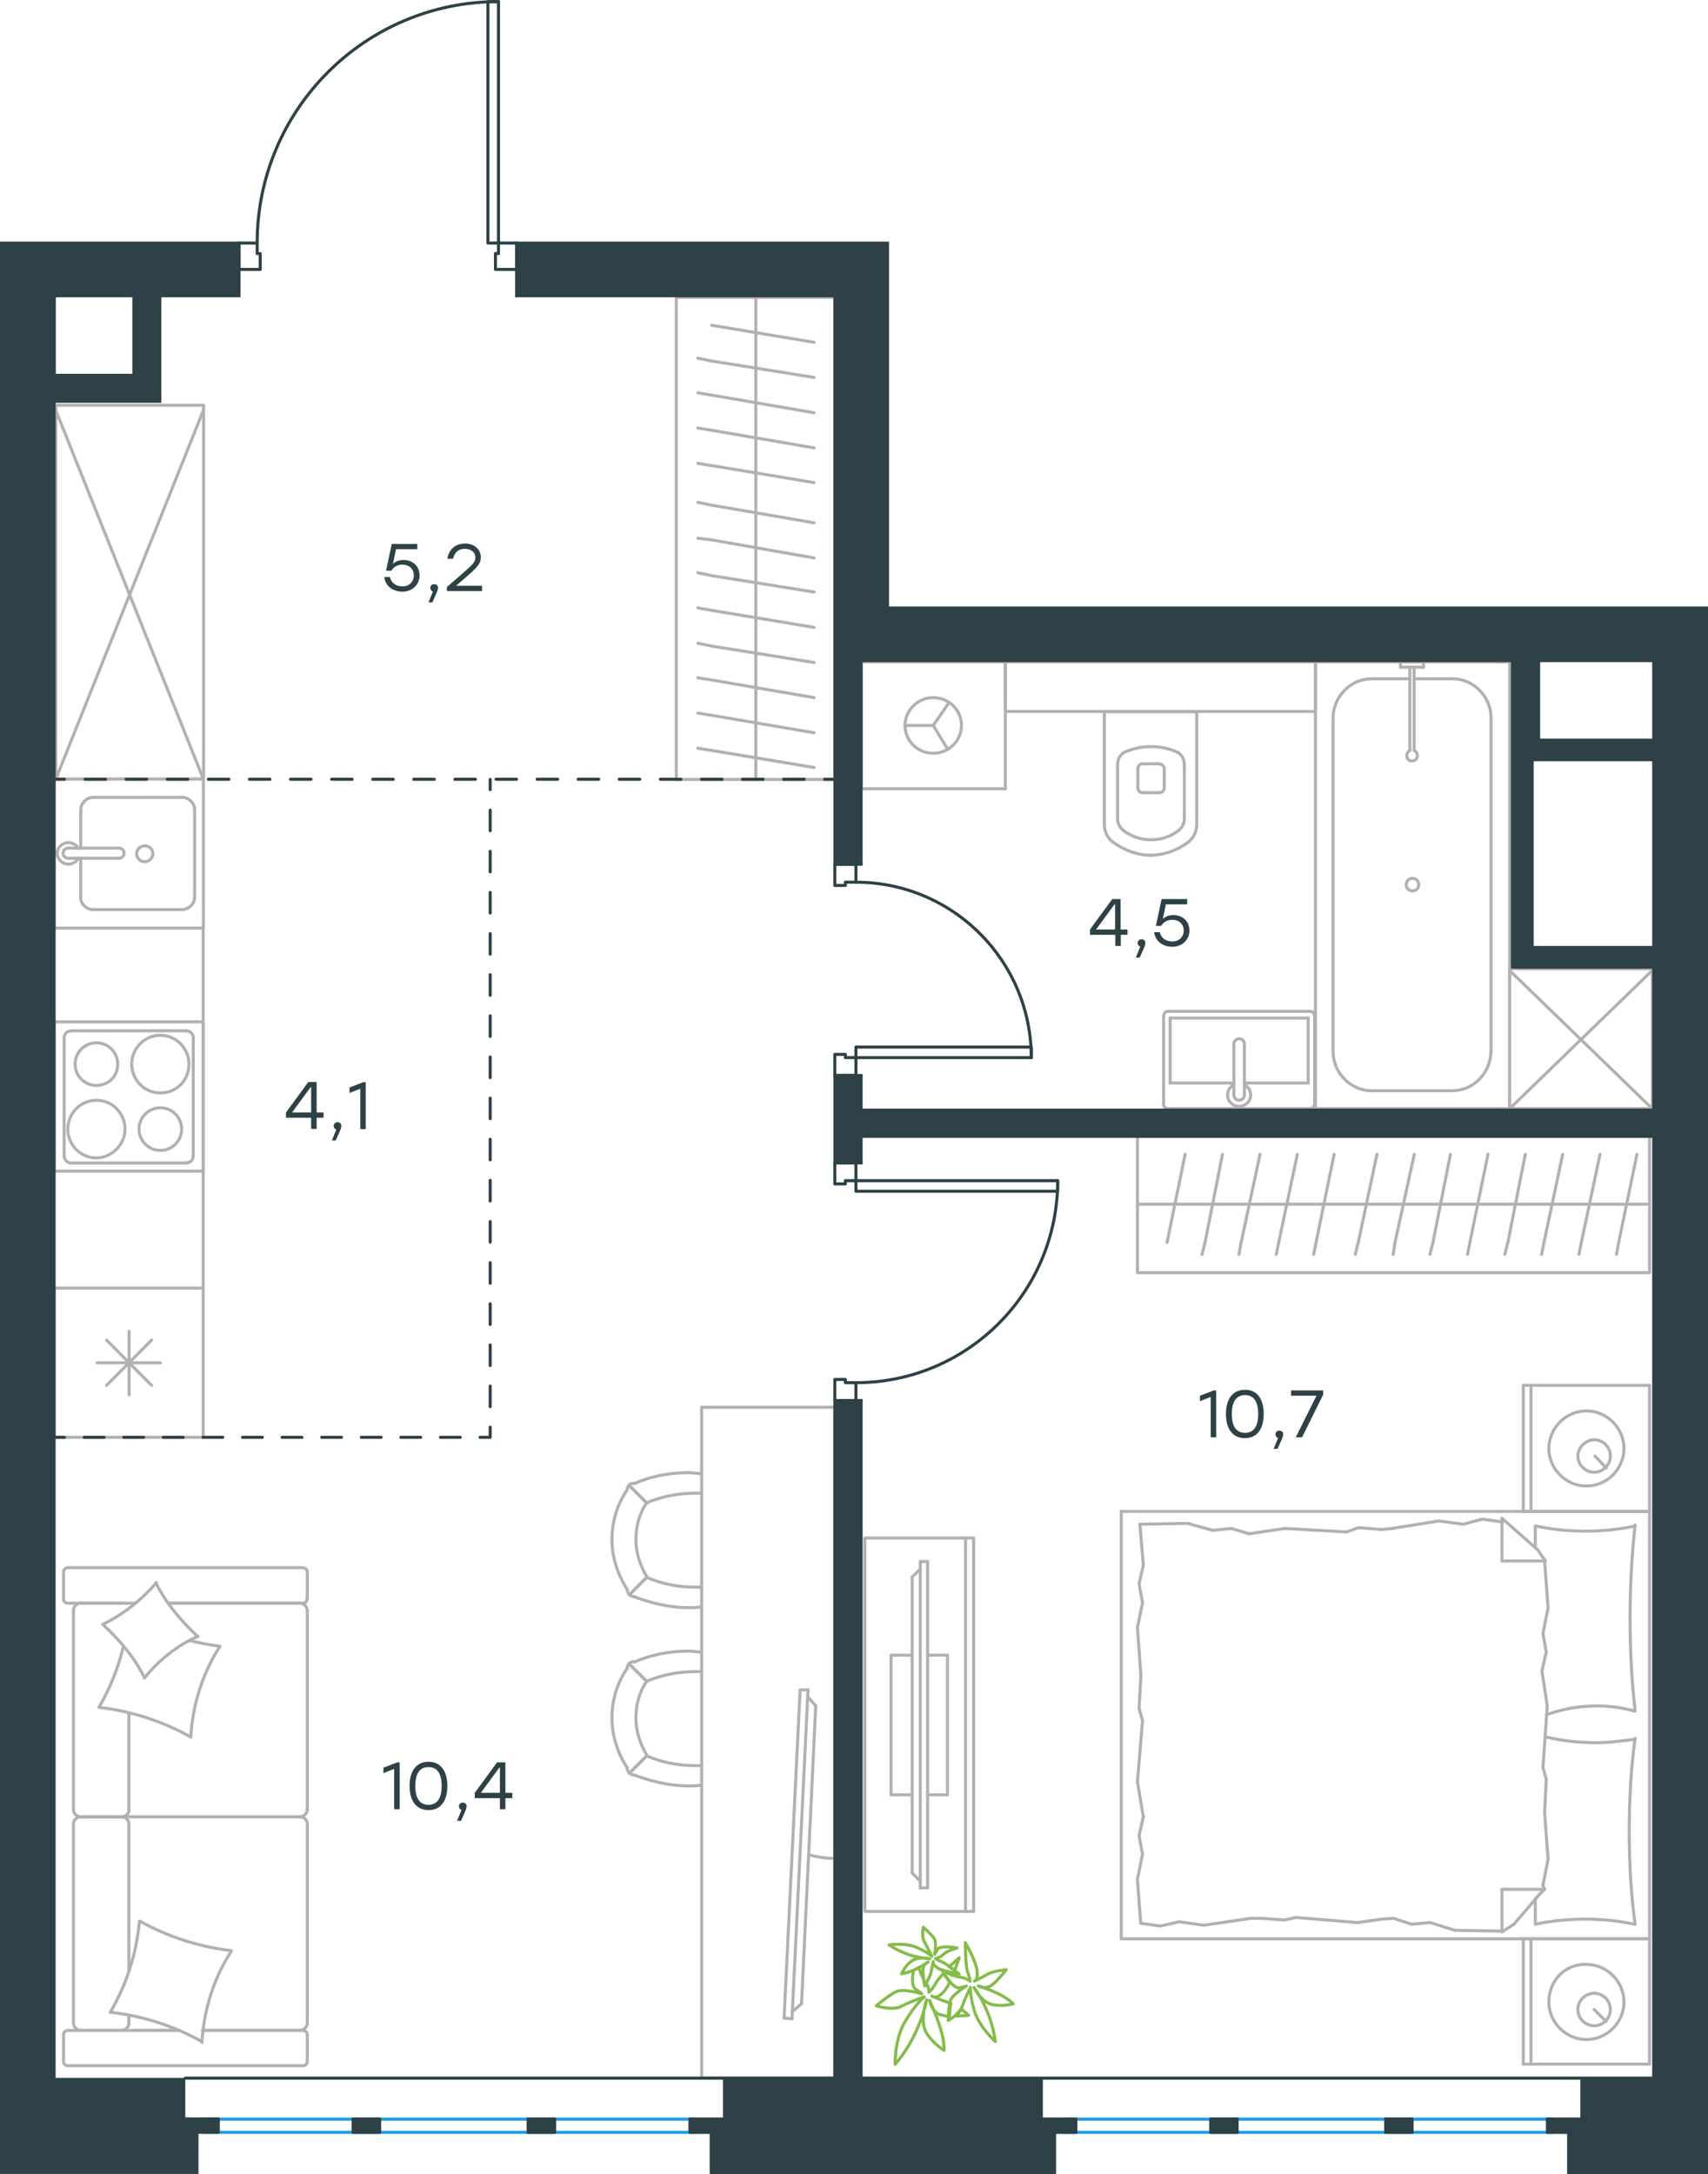 <?xml version="1.0" encoding="utf-8"?>
<!-- Generator: Adobe Illustrator 26.5.0, SVG Export Plug-In . SVG Version: 6.00 Build 0)  -->
<svg version="1.1" id="Слой_1" xmlns="http://www.w3.org/2000/svg" xmlns:xlink="http://www.w3.org/1999/xlink" x="0px" y="0px"
	 viewBox="0 0 841.5 1070.8" style="enable-background:new 0 0 841.5 1070.8;" xml:space="preserve">
<style type="text/css">
	.st0{fill:none;stroke:#B2B1B0;stroke-width:1.5;stroke-linecap:round;stroke-linejoin:round;stroke-miterlimit:22.926;}
	.st1{fill:none;stroke:#1D9CEB;stroke-width:1.5;stroke-linecap:round;stroke-linejoin:round;stroke-miterlimit:22.926;}
	.st2{fill:none;stroke:#2D4146;stroke-width:1.5;stroke-linecap:round;stroke-linejoin:round;stroke-miterlimit:22.926;}
	.st3{fill:none;stroke:#2D4146;stroke-width:1.5;stroke-linecap:round;stroke-linejoin:round;}
	.st4{fill:none;stroke:#2D4146;stroke-width:1.5;stroke-linecap:round;stroke-linejoin:round;stroke-dasharray:10.123,10.123;}
	.st5{fill:none;stroke:#2D4146;stroke-width:1.5;stroke-linecap:round;stroke-linejoin:round;stroke-dasharray:9.75,9.75;}
	.st6{fill:none;stroke:#2D4146;stroke-width:1.5;stroke-linecap:round;stroke-linejoin:round;stroke-dasharray:10.13,10.13;}
	.st7{fill:#2D4146;}
	.st8{fill:none;stroke:#84BC4A;stroke-width:1.5;stroke-linecap:round;stroke-linejoin:round;stroke-miterlimit:22.926;}
</style>
<g>
	<line class="st0" x1="812.7" y1="954.9" x2="812.7" y2="1016.6"/>
	<line class="st0" x1="750.5" y1="1016.6" x2="750.5" y2="954.9"/>
	<line class="st0" x1="750.5" y1="954.9" x2="812.7" y2="954.9"/>
	<line class="st0" x1="812.7" y1="1016.6" x2="750.5" y2="1016.6"/>
	<line class="st0" x1="785.4" y1="989.7" x2="791.3" y2="995.6"/>
	<line class="st0" x1="754.3" y1="1016.6" x2="754.3" y2="954.9"/>
	<path class="st0" d="M763.1,986c0,10.1,8.4,18.5,18.5,18.5c10.1,0,18.5-8.4,18.5-18.5c0-10.1-8.4-18.5-18.5-18.5
		C771.1,967.1,763.1,975.5,763.1,986z"/>
	<path class="st0" d="M777.4,989.7c0,4.6,3.8,8,8,8c4.6,0,8-3.8,8-8c0-4.6-3.8-8-8-8C781.2,981.8,777.4,985.1,777.4,989.7z"/>
	<line class="st0" x1="812.7" y1="744.4" x2="812.7" y2="954.9"/>
	<line class="st0" x1="756.4" y1="762.2" x2="756.4" y2="751.6"/>
	<line class="st0" x1="761" y1="930.5" x2="740" y2="930.5"/>
	<line class="st0" x1="756.4" y1="935.1" x2="761" y2="930.5"/>
	<line class="st0" x1="552.4" y1="744.4" x2="812.7" y2="744.4"/>
	<line class="st0" x1="740" y1="951.5" x2="740" y2="930.5"/>
	<line class="st0" x1="812.7" y1="954.9" x2="552.4" y2="954.9"/>
	<line class="st0" x1="740" y1="747.8" x2="757.6" y2="763.3"/>
	<line class="st0" x1="757.6" y1="763.3" x2="761.4" y2="768.8"/>
	<line class="st0" x1="756.4" y1="947.7" x2="756.4" y2="935.5"/>
	<line class="st0" x1="761" y1="768.8" x2="740" y2="768.8"/>
	<line class="st0" x1="761" y1="930.1" x2="745.9" y2="947.7"/>
	<line class="st0" x1="745.9" y1="947.7" x2="740" y2="951.5"/>
	<line class="st0" x1="740" y1="747.8" x2="740" y2="768.8"/>
	<line class="st0" x1="561.2" y1="841.5" x2="562.1" y2="825.1"/>
	<line class="st0" x1="563.3" y1="894.8" x2="560.4" y2="877.6"/>
	<line class="st0" x1="562.9" y1="913.3" x2="561.2" y2="904.1"/>
	<line class="st0" x1="561.2" y1="904.1" x2="563.3" y2="894.8"/>
	<line class="st0" x1="562.9" y1="847.4" x2="561.2" y2="841.5"/>
	<line class="st0" x1="560.4" y1="877.6" x2="562.9" y2="847.4"/>
	<line class="st0" x1="562" y1="947.3" x2="560.4" y2="925.5"/>
	<line class="st0" x1="560.4" y1="925.5" x2="562.9" y2="913.3"/>
	<line class="st0" x1="563.3" y1="770.9" x2="561.6" y2="750.7"/>
	<line class="st0" x1="562.9" y1="789.4" x2="561.2" y2="780.1"/>
	<line class="st0" x1="561.2" y1="780.1" x2="563.3" y2="770.9"/>
	<line class="st0" x1="562.1" y1="825.1" x2="560.4" y2="801.6"/>
	<line class="st0" x1="560.4" y1="801.6" x2="562.9" y2="789.4"/>
	<line class="st0" x1="552.4" y1="744.4" x2="552.4" y2="954.9"/>
	<path class="st0" d="M805.6,842.7c-1.7-15.1-2.5-30.2-2.5-45.8c0-15.1,0.8-30.7,2.5-45.8"/>
	<path class="st0" d="M762,844.5c8.4-2.9,15.9-4.3,24.7-4.3c6.3,0,12.6,0.8,18.5,2.5"/>
	<path class="st0" d="M805.6,751.6c-8,1.7-16.4,2.5-24.4,2.5c-8.4,0-16.4-0.8-24.4-2.5"/>
	<path class="st0" d="M805.6,856.6c-6.3,0.8-12.6,1.7-18.5,1.7c-8.8,0-17.2-0.8-25.7-2.9"/>
	<line class="st0" x1="686.6" y1="944.8" x2="680.7" y2="945.2"/>
	<line class="st0" x1="704.6" y1="946.9" x2="695.4" y2="947.7"/>
	<line class="st0" x1="695.4" y1="947.7" x2="686.6" y2="944.8"/>
	<line class="st0" x1="740" y1="951.1" x2="716.8" y2="950.7"/>
	<line class="st0" x1="716.8" y1="950.7" x2="704.6" y2="946.9"/>
	<line class="st0" x1="632.7" y1="945.6" x2="621.4" y2="944.8"/>
	<line class="st0" x1="680.7" y1="945.2" x2="668.9" y2="946.9"/>
	<line class="st0" x1="638.6" y1="944.4" x2="632.7" y2="945.6"/>
	<line class="st0" x1="668.9" y1="946.9" x2="638.6" y2="944.4"/>
	<line class="st0" x1="621.4" y1="944.8" x2="616.3" y2="944.8"/>
	<line class="st0" x1="581" y1="946.5" x2="571.7" y2="948.6"/>
	<line class="st0" x1="571.7" y1="948.6" x2="562.5" y2="947.3"/>
	<line class="st0" x1="616.3" y1="944.8" x2="593.2" y2="948.2"/>
	<line class="st0" x1="593.2" y1="948.2" x2="581" y2="946.5"/>
	<line class="st0" x1="615.5" y1="755.4" x2="621.4" y2="754.5"/>
	<line class="st0" x1="597.4" y1="753.7" x2="606.6" y2="752.8"/>
	<line class="st0" x1="606.6" y1="752.8" x2="615.5" y2="755.4"/>
	<line class="st0" x1="561.6" y1="750.7" x2="585.2" y2="750.3"/>
	<line class="st0" x1="585.2" y1="750.3" x2="597.4" y2="753.7"/>
	<line class="st0" x1="669.3" y1="752.4" x2="680.7" y2="753.3"/>
	<line class="st0" x1="621.4" y1="754.5" x2="633.1" y2="752.8"/>
	<line class="st0" x1="663.4" y1="754.5" x2="669.3" y2="752.4"/>
	<line class="st0" x1="633.1" y1="752.8" x2="663.4" y2="754.5"/>
	<line class="st0" x1="680.7" y1="753.3" x2="685.7" y2="752.8"/>
	<line class="st0" x1="739.5" y1="749.5" x2="740.4" y2="749.5"/>
	<line class="st0" x1="721" y1="750.7" x2="730.3" y2="748.2"/>
	<line class="st0" x1="730.3" y1="748.2" x2="739.5" y2="749.5"/>
	<line class="st0" x1="685.7" y1="752.8" x2="708.8" y2="749.1"/>
	<line class="st0" x1="708.8" y1="749.1" x2="721" y2="750.7"/>
	<path class="st0" d="M805.6,947.7c-2.1-15.1-2.9-30.2-2.9-45.8c0-15.1,0.8-30.7,2.9-45.8"/>
	<path class="st0" d="M756.4,947.7c8-1.7,16.4-2.5,24.4-2.5c8.4,0,16.4,0.8,24.4,2.5"/>
	<line class="st0" x1="761.8" y1="876.3" x2="761" y2="892.7"/>
	<line class="st0" x1="759.7" y1="823" x2="762.3" y2="840.2"/>
	<line class="st0" x1="760.2" y1="804.5" x2="761.8" y2="813.7"/>
	<line class="st0" x1="761.8" y1="813.7" x2="759.7" y2="823"/>
	<line class="st0" x1="760.2" y1="870.5" x2="761.8" y2="876.3"/>
	<line class="st0" x1="762.3" y1="840.2" x2="760.2" y2="870.5"/>
	<line class="st0" x1="761" y1="768.8" x2="762.7" y2="791.9"/>
	<line class="st0" x1="762.7" y1="791.9" x2="760.2" y2="804.5"/>
	<line class="st0" x1="760.2" y1="928.4" x2="760.6" y2="930.5"/>
	<line class="st0" x1="761" y1="892.7" x2="762.7" y2="915.8"/>
	<line class="st0" x1="762.7" y1="915.8" x2="760.2" y2="928.4"/>
	<line class="st0" x1="812.7" y1="682.3" x2="812.7" y2="744.4"/>
	<line class="st0" x1="750.5" y1="744.4" x2="750.5" y2="682.3"/>
	<line class="st0" x1="750.9" y1="682.3" x2="812.7" y2="682.3"/>
	<line class="st0" x1="812.7" y1="744.4" x2="750.9" y2="744.4"/>
	<line class="st0" x1="785.8" y1="717.1" x2="791.3" y2="723"/>
	<line class="st0" x1="754.3" y1="744.4" x2="754.3" y2="682.3"/>
	<path class="st0" d="M763.1,713.4c0,10.1,8.4,18.5,18.5,18.5c10.1,0,18.5-8.4,18.5-18.5c0-10.1-8.4-18.5-18.5-18.5
		C771.5,694.9,763.1,703.3,763.1,713.4z"/>
	<path class="st0" d="M777.4,717.1c0,4.6,3.8,8,8,8c4.6,0,8-3.8,8-8c0-4.6-3.8-8-8-8C781.2,709.2,777.4,712.9,777.4,717.1z"/>
</g>
<g>
	<g>
		<line class="st0" x1="475.7" y1="941.4" x2="475.7" y2="757.5"/>
		<polyline class="st0" points="479.7,757.5 426.1,757.5 426.1,941.4 479.7,941.4 		"/>
		<line class="st0" x1="479.7" y1="941.4" x2="479.7" y2="757.5"/>
	</g>
	<g>
		<polyline class="st0" points="449.4,815.2 439,815.2 439,884 449.4,884 		"/>
		<line class="st0" x1="457" y1="884" x2="466.8" y2="884"/>
		<line class="st0" x1="466.8" y1="884" x2="466.8" y2="815.2"/>
		<line class="st0" x1="466.8" y1="815.2" x2="457" y2="815.2"/>
		<line class="st0" x1="457" y1="929.8" x2="453.4" y2="929.8"/>
		<line class="st0" x1="449.4" y1="776.7" x2="453.4" y2="772.8"/>
		<line class="st0" x1="453.4" y1="926.4" x2="449.4" y2="922.5"/>
		<line class="st0" x1="453.4" y1="769.1" x2="453.4" y2="929.8"/>
		<line class="st0" x1="457" y1="929.8" x2="457" y2="769.1"/>
		<line class="st0" x1="457" y1="769.1" x2="453.4" y2="769.1"/>
		<line class="st0" x1="449.4" y1="922.5" x2="449.4" y2="776.7"/>
	</g>
</g>
<g>
	<line class="st0" x1="560.4" y1="593.1" x2="663.5" y2="593.1"/>
	<line class="st0" x1="647.2" y1="617.8" x2="648.4" y2="611.9"/>
	<line class="st0" x1="648.4" y1="611.9" x2="657.3" y2="568.5"/>
	<line class="st0" x1="628.8" y1="617.8" x2="630" y2="611.9"/>
	<line class="st0" x1="630" y1="611.9" x2="639.2" y2="568.5"/>
	<line class="st0" x1="610.4" y1="617.8" x2="611.5" y2="611.9"/>
	<line class="st0" x1="611.5" y1="611.9" x2="620.8" y2="568.5"/>
	<line class="st0" x1="592.2" y1="617.8" x2="593.7" y2="611.9"/>
	<line class="st0" x1="593.7" y1="611.9" x2="602.3" y2="568.5"/>
	<line class="st0" x1="575" y1="611.9" x2="583.9" y2="568.5"/>
	<rect x="560.4" y="559.7" class="st0" width="252.3" height="67.1"/>
	<line class="st0" x1="663.5" y1="593.1" x2="812.7" y2="593.1"/>
	<line class="st0" x1="796.4" y1="617.8" x2="797.5" y2="611.9"/>
	<line class="st0" x1="797.5" y1="611.9" x2="806.5" y2="568.5"/>
	<line class="st0" x1="777.9" y1="617.8" x2="779.1" y2="611.9"/>
	<line class="st0" x1="779.1" y1="611.9" x2="788.3" y2="568.5"/>
	<line class="st0" x1="759.5" y1="617.8" x2="760.7" y2="611.9"/>
	<line class="st0" x1="760.7" y1="611.9" x2="769.9" y2="568.5"/>
	<line class="st0" x1="741.4" y1="617.8" x2="742.9" y2="611.9"/>
	<line class="st0" x1="742.9" y1="611.9" x2="751.5" y2="568.5"/>
	<line class="st0" x1="723" y1="617.8" x2="724.2" y2="611.9"/>
	<line class="st0" x1="724.2" y1="611.9" x2="733.1" y2="568.5"/>
	<line class="st0" x1="704.5" y1="617.8" x2="706" y2="611.9"/>
	<line class="st0" x1="706" y1="611.9" x2="714.6" y2="568.5"/>
	<line class="st0" x1="686.4" y1="617.8" x2="687.3" y2="611.9"/>
	<line class="st0" x1="687.3" y1="611.9" x2="696.8" y2="568.5"/>
	<line class="st0" x1="669.2" y1="611.9" x2="678.4" y2="568.5"/>
	<line class="st0" x1="667.7" y1="617.8" x2="669.2" y2="611.9"/>
</g>
<g>
	<rect x="345.7" y="693.1" class="st0" width="65.5" height="330.4"/>
	<path class="st0" d="M318.6,828.1c-3.7,5.3-5.3,11.7-5.3,18.1c0,6.4,2.1,12.8,5.3,18.1"/>
	<path class="st0" d="M345.7,813.7c-2.1,0-4.3-0.5-6.4-0.5c-9.1,0-18.1,1.6-26.6,5.3"/>
	<path class="st0" d="M312.7,874.3c8.5,3.2,17.6,5.3,26.6,5.3c2.1,0,4.3,0,6.4-0.5"/>
	<path class="st0" d="M345.7,823.3c-1.1,0-2.1,0-3.2,0c-8,0-16.5,1.6-24,4.8"/>
	<path class="st0" d="M318.6,864.8c7.5,3.2,15.4,4.8,24,4.8c1.1,0,2.1,0,3.2,0"/>
	<path class="st0" d="M309,821.7c-4.8,6.9-7.5,15.4-7.5,24.5c0,8.5,2.7,17,7.5,24.5"/>
	<line class="st0" x1="318.6" y1="828.1" x2="310.1" y2="819.6"/>
	<line class="st0" x1="318.6" y1="864.8" x2="310.1" y2="873.3"/>
	<line class="st0" x1="318.6" y1="828.1" x2="310.1" y2="819.6"/>
	<line class="st0" x1="318.6" y1="864.8" x2="310.1" y2="873.3"/>
	<path class="st0" d="M309,870.6c0,2.1,1.6,3.7,3.7,3.7"/>
	<path class="st0" d="M312.7,818.5c-2.1-0.4-3.7,1.1-3.7,3.2"/>
	<path class="st0" d="M318.6,740.2c-3.7,5.3-5.3,11.7-5.3,18.1c0,6.4,2.1,12.8,5.3,18.1"/>
	<path class="st0" d="M345.7,725.8c-2.1,0-4.3-0.5-6.4-0.5c-9.1,0-18.1,1.6-26.6,5.3"/>
	<path class="st0" d="M312.7,786.5c8.5,3.2,17.6,5.3,26.6,5.3c2.1,0,4.3,0,6.4-0.5"/>
	<path class="st0" d="M345.7,735.4c-1.1,0-2.1,0-3.2,0c-8,0-16.5,1.6-24,4.8"/>
	<path class="st0" d="M318.6,776.9c7.5,3.2,15.4,4.8,24,4.8c1.1,0,2.1,0,3.2,0"/>
	<path class="st0" d="M309,733.8c-4.8,6.9-7.5,15.4-7.5,24.5c0,8.5,2.7,17,7.5,24.5"/>
	<line class="st0" x1="318.6" y1="740.2" x2="310.1" y2="731.7"/>
	<line class="st0" x1="318.6" y1="776.9" x2="310.1" y2="785.4"/>
	<line class="st0" x1="318.6" y1="740.2" x2="310.1" y2="731.7"/>
	<line class="st0" x1="318.6" y1="776.9" x2="310.1" y2="785.4"/>
	<path class="st0" d="M309,782.7c0,2.1,1.6,3.7,3.7,3.7"/>
	<path class="st0" d="M312.7,730.6c-2.1-0.4-3.7,1.1-3.7,3.2"/>
</g>
<g>
	<line class="st0" x1="63.5" y1="970.4" x2="63.5" y2="898.2"/>
	<line class="st0" x1="151.4" y1="774.3" x2="151.4" y2="787.5"/>
	<line class="st0" x1="151.4" y1="793.3" x2="151.4" y2="891.4"/>
	<line class="st0" x1="87.8" y1="1000" x2="67.2" y2="1000"/>
	<line class="st0" x1="147.7" y1="1000" x2="99.8" y2="1000"/>
	<line class="st0" x1="147.7" y1="789.6" x2="82.9" y2="789.6"/>
	<line class="st0" x1="60.2" y1="894.8" x2="39.6" y2="894.8"/>
	<line class="st0" x1="63.5" y1="891.4" x2="63.5" y2="843.7"/>
	<line class="st0" x1="31.3" y1="1015.3" x2="31.3" y2="1002.2"/>
	<line class="st0" x1="39.6" y1="894.8" x2="60.2" y2="894.8"/>
	<line class="st0" x1="36.2" y1="793.3" x2="36.2" y2="891.4"/>
	<line class="st0" x1="82.9" y1="789.6" x2="149.2" y2="789.6"/>
	<line class="st0" x1="151.4" y1="898.2" x2="151.4" y2="996.3"/>
	<line class="st0" x1="151.4" y1="1002.2" x2="151.4" y2="1015.3"/>
	<line class="st0" x1="63.5" y1="996.3" x2="63.5" y2="992.6"/>
	<line class="st0" x1="33.8" y1="1000" x2="87.8" y2="1000"/>
	<line class="st0" x1="63.5" y1="996.3" x2="63.5" y2="992.6"/>
	<line class="st0" x1="39.6" y1="1000" x2="60.2" y2="1000"/>
	<line class="st0" x1="39.6" y1="894.8" x2="60.2" y2="894.8"/>
	<line class="st0" x1="36.2" y1="898.2" x2="36.2" y2="996.3"/>
	<line class="st0" x1="99.8" y1="1000" x2="149.2" y2="1000"/>
	<line class="st0" x1="33.8" y1="772.1" x2="149.2" y2="772.1"/>
	<line class="st0" x1="31.3" y1="787.5" x2="31.3" y2="774.3"/>
	<line class="st0" x1="66.8" y1="789.6" x2="33.8" y2="789.6"/>
	<line class="st0" x1="60.2" y1="894.8" x2="147.7" y2="894.8"/>
	<line class="st0" x1="60.2" y1="789.6" x2="39.6" y2="789.6"/>
	<path class="st0" d="M33.8,1000c-1.8,0-2.5,1.2-2.5,2.1"/>
	<path class="st0" d="M149.2,789.6c1.5,0,2.1-1.2,2.1-2.1"/>
	<path class="st0" d="M31.3,787.5c0,1.5,1.2,2.1,2.1,2.1"/>
	<path class="st0" d="M63.5,898.2c0-1.7-1.5-3.4-3.7-3.4"/>
	<path class="st0" d="M39.6,789.6c-1.7,0-3.4,1.5-3.4,3.7"/>
	<path class="st0" d="M36.2,996.3c0,1.8,1.5,3.7,3.7,3.7"/>
	<path class="st0" d="M151.4,898.2c0-1.7-1.5-3.4-3.7-3.4"/>
	<path class="st0" d="M39.9,894.8c-1.8,0-3.7,1.4-3.7,3.4"/>
	<path class="st0" d="M147.7,894.8c1.8,0,3.7-1.5,3.7-3.7"/>
	<path class="st0" d="M31.3,1015.3c0,1.5,1.2,2.1,2.2,2.1l115.7,0c1.5,0,2.2-1.2,2.2-2.1"/>
	<path class="st0" d="M36.2,891.4c0,1.7,1.5,3.4,3.7,3.4"/>
	<path class="st0" d="M151.4,774.3c0-1.5-1.2-2.1-2.1-2.1"/>
	<path class="st0" d="M147.7,1000c1.8,0,3.7-1.5,3.7-3.7"/>
	<path class="st0" d="M151.4,1002.2c0-1.5-1.2-2.1-2.1-2.1"/>
	<path class="st0" d="M151.4,793.3c0-1.8-1.5-3.7-3.7-3.7"/>
	<path class="st0" d="M59.5,1000c2,0,4.1-1.5,4.1-3.7"/>
	<path class="st0" d="M59.9,894.8c1.8,0,3.7-1.4,3.7-3.4"/>
	<path class="st0" d="M33.8,772.1c-1.8,0-2.5,1.2-2.5,2.1"/>
	<path class="st0" d="M69.1,946.3c13.8,7.7,29.2,12.6,44.8,14.4"/>
	<path class="st0" d="M76.7,779.5c5.2,10.1,12.3,18.7,20.6,26.4"/>
	<path class="st0" d="M97.6,805.9c-10.1,4.3-19.3,11.7-26.4,20.5"/>
	<path class="st0" d="M113.9,961.1c-8.6,13.2-13.5,28.8-14.4,44.8"/>
	<path class="st0" d="M93.6,855.3c-13.8-7.7-29.2-12.6-44.8-14.4"/>
	<path class="st0" d="M48.8,840.8c5.5-9.5,9.5-19.3,12-30.1"/>
	<path class="st0" d="M108.4,810.8c-8.6,13.2-13.5,28.8-14.4,44.8"/>
	<path class="st0" d="M99.5,1005.5c-13.8-7.7-29.2-12.6-44.8-14.4"/>
	<path class="st0" d="M54.3,991.1c8-13.5,12.9-28.8,14.4-44.8"/>
	<path class="st0" d="M71.2,826.4c-4.9-10.1-12.3-18.7-20.6-26.4"/>
	<path class="st0" d="M93.6,808c4.6,1.2,9.8,2.1,14.4,2.8"/>
	<path class="st0" d="M50.7,800c10.1-4.9,19-12,26.4-20.5"/>
</g>
<g>
	<path class="st0" d="M398.4,913.5c4.3,1.1,8.6,1.8,12.8,1.8"/>
	<line class="st0" x1="390.2" y1="994.3" x2="398.1" y2="832.3"/>
	<line class="st0" x1="394.2" y1="832.3" x2="386.3" y2="993.9"/>
	<line class="st0" x1="386.3" y1="993.9" x2="390.2" y2="994.3"/>
	<line class="st0" x1="401.9" y1="840.1" x2="394.9" y2="986.9"/>
	<line class="st0" x1="398" y1="835.8" x2="401.9" y2="840.1"/>
	<line class="st0" x1="394.9" y1="986.9" x2="390.3" y2="990.8"/>
	<line class="st0" x1="394.2" y1="832.3" x2="398.1" y2="832.3"/>
</g>
<g>
	<line class="st0" x1="100.1" y1="634.4" x2="100.1" y2="707.9"/>
	<line class="st0" x1="63.6" y1="655.7" x2="63.6" y2="687"/>
	<line class="st0" x1="52.5" y1="682.3" x2="74.7" y2="660"/>
	<line class="st0" x1="52.5" y1="660" x2="74.7" y2="682.3"/>
	<line class="st0" x1="47.9" y1="671.2" x2="79" y2="671.2"/>
	<line class="st0" x1="100.1" y1="707.9" x2="26.7" y2="707.9"/>
	<line class="st0" x1="26.7" y1="634.4" x2="26.7" y2="707.9"/>
	<line class="st0" x1="100.1" y1="634.4" x2="26.7" y2="634.4"/>
</g>
<g>
	<rect x="26.7" y="383.7" class="st0" width="73.5" height="73.4"/>
	<line class="st0" x1="58.6" y1="417.7" x2="34" y2="417.7"/>
	<line class="st0" x1="39.8" y1="422.7" x2="39.8" y2="441.9"/>
	<line class="st0" x1="95.9" y1="441.9" x2="95.9" y2="398.8"/>
	<line class="st0" x1="39.8" y1="398.8" x2="39.8" y2="417.7"/>
	<line class="st0" x1="89.7" y1="392.7" x2="45.9" y2="392.7"/>
	<line class="st0" x1="34" y1="422.7" x2="58.6" y2="422.7"/>
	<line class="st0" x1="45.9" y1="448" x2="89.7" y2="448"/>
	<path class="st0" d="M58.6,417.7L58.6,417.7c1.4,0,2.5,1.1,2.5,2.5c0,1.4-1.1,2.5-2.5,2.5"/>
	<path class="st0" d="M45.9,448c-3.3,0-6.2-2.9-6.2-6.1"/>
	<path class="st0" d="M38.7,422.7c-1.1,1.8-2.9,2.9-5.1,2.9c-2.9,0-5.4-2.5-5.4-5.3c0-2.9,2.5-5.3,5.4-5.3c2.2,0,4,1.1,5.1,2.9"/>
	<path class="st0" d="M89.7,392.7c3.3,0,6.2,2.9,6.2,6.1"/>
	<path class="st0" d="M39.8,398.8c0-3.2,2.9-6.1,6.2-6.1"/>
	<path class="st0" d="M95.9,441.9c0,3.2-2.9,6.1-6.2,6.1"/>
	<path class="st0" d="M34,422.7h-0.4c-1.4,0-2.5-1.1-2.5-2.5c0-1.4,1.1-2.5,2.5-2.5H34"/>
	<path class="st0" d="M71.3,416.6c-2.2,0-4,1.8-4,3.9c0,2.1,1.8,3.9,4,3.9c2.2,0,4-1.8,4-3.9C75.3,418,73.4,416.6,71.3,416.6z"/>
</g>
<g>
	<path class="st0" d="M58,524.1c0-5.8-4.7-10.5-10.5-10.5c-5.8,0-10.5,4.7-10.5,10.5c0,5.8,4.7,10.5,10.5,10.5
		C53.3,534.6,58,530.3,58,524.1z"/>
	<path class="st0" d="M61.6,556.1c0-7.6-6.1-14.2-14.1-14.2c-7.6,0-14.1,6.2-14.1,14.2c0,7.6,6.1,14.2,14.1,14.2
		C55.1,570.2,61.6,563.7,61.6,556.1z"/>
	<path class="st0" d="M89.5,556.1c0-5.8-4.7-10.5-10.5-10.5c-5.8,0-10.5,4.7-10.5,10.5c0,5.8,4.7,10.5,10.5,10.5
		C84.8,566.6,89.5,561.9,89.5,556.1z"/>
	<path class="st0" d="M93.1,524.1c0-7.6-6.1-14.2-14.1-14.2c-7.6,0-14.1,6.2-14.1,14.2c0,7.6,6.1,14.2,14.1,14.2
		S93.1,532.1,93.1,524.1z"/>
	<line class="st0" x1="31.6" y1="569.1" x2="31.6" y2="511.4"/>
	<line class="st0" x1="92" y1="572.8" x2="34.9" y2="572.8"/>
	<line class="st0" x1="95.2" y1="511.4" x2="95.2" y2="569.1"/>
	<line class="st0" x1="34.9" y1="507.7" x2="92" y2="507.7"/>
	<path class="st0" d="M95.2,569.1L95.2,569.1c0,2.2-1.4,3.6-3.3,3.6"/>
	<path class="st0" d="M31.6,511.4L31.6,511.4c0-2.2,1.4-3.6,3.3-3.6"/>
	<path class="st0" d="M34.9,572.8L34.9,572.8c-1.8,0-3.3-1.8-3.3-3.6"/>
	<path class="st0" d="M92,507.7L92,507.7c1.8,0,3.3,1.8,3.3,3.6"/>
	<rect x="26.7" y="503.3" class="st0" width="73.4" height="73.5"/>
</g>
<line class="st0" x1="100.1" y1="634.4" x2="100.1" y2="457"/>
<g>
	<line class="st0" x1="372.4" y1="146.5" x2="372.4" y2="243.5"/>
	<line class="st0" x1="343.8" y1="228.2" x2="350.6" y2="229.3"/>
	<line class="st0" x1="350.6" y1="229.3" x2="401.1" y2="237.7"/>
	<line class="st0" x1="343.8" y1="210.8" x2="350.6" y2="211.9"/>
	<line class="st0" x1="350.6" y1="211.9" x2="401.1" y2="220.6"/>
	<line class="st0" x1="343.8" y1="193.5" x2="350.6" y2="194.6"/>
	<line class="st0" x1="350.6" y1="194.6" x2="401.1" y2="203.3"/>
	<line class="st0" x1="343.8" y1="176.4" x2="350.6" y2="177.8"/>
	<line class="st0" x1="350.6" y1="177.8" x2="401.1" y2="185.9"/>
	<line class="st0" x1="350.6" y1="160.2" x2="401.1" y2="168.6"/>
	<rect x="333.2" y="146.5" class="st0" width="78.1" height="237.4"/>
	<line class="st0" x1="372.4" y1="243.5" x2="372.4" y2="383.9"/>
	<line class="st0" x1="343.8" y1="368.5" x2="350.6" y2="369.6"/>
	<line class="st0" x1="350.6" y1="369.6" x2="401.1" y2="378"/>
	<line class="st0" x1="343.8" y1="351.2" x2="350.6" y2="352.3"/>
	<line class="st0" x1="350.6" y1="352.3" x2="401.1" y2="360.9"/>
	<line class="st0" x1="343.8" y1="333.8" x2="350.6" y2="334.9"/>
	<line class="st0" x1="350.6" y1="334.9" x2="401.1" y2="343.6"/>
	<line class="st0" x1="343.8" y1="316.8" x2="350.6" y2="318.2"/>
	<line class="st0" x1="350.6" y1="318.2" x2="401.1" y2="326.3"/>
	<line class="st0" x1="343.8" y1="299.4" x2="350.6" y2="300.6"/>
	<line class="st0" x1="350.6" y1="300.6" x2="401.1" y2="309"/>
	<line class="st0" x1="343.8" y1="282.1" x2="350.6" y2="283.5"/>
	<line class="st0" x1="350.6" y1="283.5" x2="401.1" y2="291.6"/>
	<line class="st0" x1="343.8" y1="265.1" x2="350.6" y2="265.9"/>
	<line class="st0" x1="350.6" y1="265.9" x2="401.1" y2="274.8"/>
	<line class="st0" x1="350.6" y1="248.8" x2="401.1" y2="257.5"/>
	<line class="st0" x1="343.8" y1="247.4" x2="350.6" y2="248.8"/>
</g>
<g>
	<rect x="27.5" y="199.6" class="st0" width="72.8" height="184.1"/>
	<line class="st0" x1="27.5" y1="383.7" x2="100.2" y2="202.1"/>
	<line class="st0" x1="27.5" y1="202.1" x2="100.2" y2="383.7"/>
</g>
<g>
	<line class="st0" x1="590" y1="350.5" x2="544.1" y2="350.5"/>
	<g>
		<line class="st0" x1="589.6" y1="406" x2="589.6" y2="350.5"/>
		<line class="st0" x1="550.6" y1="376.7" x2="550.6" y2="403"/>
		<line class="st0" x1="583.5" y1="403" x2="583.5" y2="376.7"/>
		<line class="st0" x1="560.6" y1="378.3" x2="560.6" y2="387.9"/>
		<line class="st0" x1="573.6" y1="387.9" x2="573.6" y2="378.3"/>
		<line class="st0" x1="571.1" y1="376.2" x2="563.1" y2="376.2"/>
		<line class="st0" x1="544.1" y1="350.5" x2="544.1" y2="406"/>
		<line class="st0" x1="563.1" y1="390.4" x2="571.1" y2="390.4"/>
		<path class="st0" d="M548.1,414.6c5.5,4,12,6.6,18.5,6.6c0,0,0,0,0.5,0"/>
		<path class="st0" d="M563.1,376.2c-1.5,0-2.5,1-2.5,2.5"/>
		<path class="st0" d="M553.6,370.7c-2,1.5-3,3.5-3,6.1"/>
		<path class="st0" d="M560.6,387.9c0,1.5,1,2.5,2.5,2.5"/>
		<path class="st0" d="M553.6,409.1c4,3,8.5,4.5,13.5,4.5"/>
		<path class="st0" d="M571.1,390.4c1.5,0,2.5-1,2.5-2.5"/>
		<path class="st0" d="M573.6,378.8c0-1.5-1-2.5-2.5-2.5"/>
		<path class="st0" d="M583.5,376.7c0-2.5-1-4.5-3-6.1"/>
		<path class="st0" d="M580.5,370.7c-4-2-9-3-13.5-3s-9,1-13.5,3"/>
		<path class="st0" d="M580.5,409.1c2-1.5,3-3.5,3-6.1"/>
		<path class="st0" d="M566.7,421.2L566.7,421.2c7,0,13.5-2.5,19-6.6"/>
		<path class="st0" d="M544.1,406c0,3.5,1.5,6.6,4,8.6"/>
		<path class="st0" d="M585.6,414.6c2.5-2,4-5.1,4-8.6"/>
		<path class="st0" d="M567.1,413.6L567.1,413.6c5,0,9.5-1.5,13.5-4.5"/>
		<path class="st0" d="M550.6,403c0,2.5,1,4.5,3,6.1"/>
	</g>
	<rect x="495.3" y="326" class="st0" width="152.8" height="24.4"/>
</g>
<g>
	<line class="st0" x1="644.5" y1="501.4" x2="644.5" y2="533.4"/>
	<line class="st0" x1="644.5" y1="533.4" x2="613.1" y2="533.4"/>
	<line class="st0" x1="607.9" y1="533.4" x2="576.5" y2="533.4"/>
	<line class="st0" x1="576.5" y1="501.4" x2="644.5" y2="501.4"/>
	<line class="st0" x1="576.5" y1="533.4" x2="576.5" y2="501.4"/>
	<line class="st0" x1="575.5" y1="546" x2="645.5" y2="546"/>
	<line class="st0" x1="573.3" y1="500.6" x2="573.3" y2="543.5"/>
	<line class="st0" x1="645.5" y1="498.1" x2="575.5" y2="498.1"/>
	<line class="st0" x1="647.7" y1="543.5" x2="647.7" y2="500.6"/>
	<path class="st0" d="M647.7,500.6c0-1.5-0.9-2.5-2.2-2.5"/>
	<path class="st0" d="M575.5,498.1c-1.3,0-2.2,1-2.2,2.5"/>
	<path class="st0" d="M573.2,543.5c0,1.5,0.9,2.5,2.2,2.5"/>
	<path class="st0" d="M645.5,546c0.9,0,2.2-1,2.2-2.5"/>
	<line class="st0" x1="607.9" y1="514.2" x2="607.9" y2="538.9"/>
	<line class="st0" x1="613.1" y1="538.9" x2="613.1" y2="514.2"/>
	<path class="st0" d="M607.9,514.2L607.9,514.2c0-1.4,1.1-2.6,2.6-2.6c1.4,0,2.6,1.1,2.6,2.5v0"/>
	<path class="st0" d="M613.1,534.3c1.9,0.9,3.1,2.9,3.1,5c0,3.1-2.6,5.6-5.7,5.6c-3.2,0-5.7-2.5-5.7-5.6c0-2.1,1.2-4.1,3.1-5"/>
	<path class="st0" d="M613.1,538.9c0,0.1,0,0.2,0,0.4c0,1.4-1.2,2.6-2.6,2.6c-1.4,0-2.6-1.2-2.6-2.6c0-0.1,0-0.2,0-0.4"/>
</g>
<g>
	<line class="st0" x1="697.5" y1="334.3" x2="715.6" y2="334.3"/>
	<line class="st0" x1="675.7" y1="334.3" x2="694.6" y2="334.3"/>
	<line class="st0" x1="734.6" y1="353.5" x2="734.6" y2="518"/>
	<line class="st0" x1="715.6" y1="537.2" x2="675.7" y2="537.2"/>
	<line class="st0" x1="648.1" y1="546" x2="648.1" y2="326"/>
	<line class="st0" x1="743.8" y1="546" x2="648.1" y2="546"/>
	<line class="st0" x1="656.8" y1="518" x2="656.8" y2="353.5"/>
	<line class="st0" x1="743.8" y1="326" x2="743.8" y2="546"/>
	<line class="st0" x1="648.1" y1="326" x2="743.8" y2="326"/>
	<path class="st0" d="M715.6,537.2c10.2,0,18.9-8.8,18.9-19.2"/>
	<path class="st0" d="M675.7,334.3c-10.2,0-18.9,8.8-18.9,19.2"/>
	<path class="st0" d="M656.8,518c0,10.4,8.7,19.2,18.9,19.2"/>
	<path class="st0" d="M734.6,353.5c0-10.4-8.7-19.2-18.9-19.2"/>
	<line class="st0" x1="738.2" y1="326" x2="740.7" y2="326"/>
	<line class="st0" x1="696.7" y1="328.6" x2="696.7" y2="369.6"/>
	<line class="st0" x1="694.6" y1="369.6" x2="694.6" y2="328.6"/>
	<line class="st0" x1="690" y1="326" x2="701.3" y2="326"/>
	<line class="st0" x1="701.3" y1="326" x2="701.3" y2="328.6"/>
	<line class="st0" x1="701.3" y1="328.6" x2="690" y2="328.6"/>
	<line class="st0" x1="690" y1="328.6" x2="690" y2="326"/>
	<path class="st0" d="M694.6,369.6c-1,0.5-1.5,1.6-1.5,2.6c0,1.6,1,2.6,2.6,2.6c1.5,0,2.6-1,2.6-2.6c0-1-0.5-2.1-1.5-2.6"/>
	<path class="st0" d="M695.9,432.6c-1.7,0-3.1,1.4-3.1,3.1c0,1.7,1.4,3.1,3.1,3.1c1.7,0,3.1-1.4,3.1-3.1
		C699,433.8,697.6,432.6,695.9,432.6z"/>
</g>
<g>
	<line class="st0" x1="424.4" y1="326" x2="424.4" y2="388.5"/>
	<g>
		<line class="st0" x1="495.3" y1="388.5" x2="424.4" y2="388.5"/>
		<line class="st0" x1="495.3" y1="344.8" x2="495.3" y2="326"/>
		<line class="st0" x1="495.3" y1="388.5" x2="495.3" y2="326"/>
		<line class="st0" x1="459.8" y1="357.3" x2="467.5" y2="346.1"/>
		<line class="st0" x1="459.8" y1="357.3" x2="445.9" y2="357.3"/>
		<line class="st0" x1="459.8" y1="357.3" x2="466.9" y2="369"/>
		<path class="st0" d="M445.9,357.3c0,7.6,6.2,13.7,13.9,13.7c7.7,0,13.9-6.2,13.9-13.7c0-7.6-6.2-13.7-13.9-13.7
			C452.4,343.5,445.9,349.7,445.9,357.3z"/>
		<line class="st0" x1="495.3" y1="326" x2="424.3" y2="326"/>
	</g>
</g>
<g>
	<rect x="743.8" y="477.1" class="st0" width="70.3" height="68.9"/>
	<line class="st0" x1="743.8" y1="546" x2="814" y2="478"/>
	<line class="st0" x1="743.8" y1="478" x2="814" y2="546"/>
</g>
<line class="st1" x1="524.6" y1="1043.7" x2="765.6" y2="1043.7"/>
<line class="st1" x1="523.3" y1="1050.2" x2="765.6" y2="1050.2"/>
<line class="st1" x1="102.1" y1="1043.7" x2="343.1" y2="1043.7"/>
<line class="st1" x1="100.8" y1="1050.2" x2="343.1" y2="1050.2"/>
<path class="st2" d="M508.1,520.9c0-47.7-38.7-86.4-86.4-86.4"/>
<polygon class="st2" points="411.3,436.1 416.5,436.1 416.5,434.5 421.7,434.5 421.7,425.6 411.3,425.6 "/>
<polygon class="st2" points="411.3,529.7 421.7,529.7 421.7,520.9 416.5,520.9 416.5,519.3 411.3,519.3 "/>
<rect x="421.7" y="515.7" class="st2" width="86.4" height="5.2"/>
<polyline class="st2" points="424.3,425.6 421.7,425.6 411.3,425.6 421.7,425.6 "/>
<polyline class="st2" points="424.3,529.7 421.7,529.7 411.3,529.7 421.7,529.7 "/>
<path class="st2" d="M421.7,681c54.9,0,99.4-44.5,99.4-99.4"/>
<polygon class="st2" points="411.3,679.4 416.5,679.4 416.5,681 421.7,681 421.7,689.8 411.3,689.8 "/>
<polygon class="st2" points="411.3,572.7 421.7,572.7 421.7,581.5 416.5,581.5 416.5,583.1 411.3,583.1 "/>
<rect x="421.7" y="581.5" class="st2" width="99.4" height="5.2"/>
<polyline class="st2" points="424.3,689.8 421.7,689.8 411.3,689.8 421.7,689.8 "/>
<polyline class="st2" points="424.3,572.7 421.7,572.7 411.3,572.7 421.7,572.7 "/>
<path class="st2" d="M245.6,0.8c-65.7,0-118.9,53.2-118.9,118.9"/>
<polygon class="st2" points="128.2,132.7 128.2,124.9 126.7,124.9 126.7,119.7 117.8,119.7 117.8,132.7 "/>
<polygon class="st2" points="254.5,132.7 254.5,119.7 245.6,119.7 245.6,124.9 244.1,124.9 244.1,132.7 "/>
<rect x="240.4" y="0.8" class="st2" width="5.2" height="118.9"/>
<rect x="350.4" y="1049.2" class="st2" width="169.1" height="20.8"/>
<rect x="513.1" y="1043.7" class="st2" width="16.9" height="6.5"/>
<rect x="596.5" y="1043.7" class="st2" width="13" height="6.5"/>
<rect x="762.4" y="1043.7" class="st2" width="16.9" height="6.5"/>
<rect x="682.7" y="1043.7" class="st2" width="13" height="6.5"/>
<rect x="90.6" y="1043.7" class="st2" width="16.9" height="6.5"/>
<rect x="174" y="1043.7" class="st2" width="13" height="6.5"/>
<rect x="339.9" y="1043.7" class="st2" width="16.9" height="6.5"/>
<rect x="260.2" y="1043.7" class="st2" width="13" height="6.5"/>
<g>
	<g>
		<line class="st3" x1="26.7" y1="383.8" x2="31.7" y2="383.8"/>
		<line class="st4" x1="41.9" y1="383.8" x2="401.2" y2="383.8"/>
		<line class="st3" x1="406.3" y1="383.8" x2="411.3" y2="383.8"/>
	</g>
</g>
<g>
	<g>
		<line class="st3" x1="26.7" y1="707.9" x2="31.7" y2="707.9"/>
		<line class="st5" x1="41.5" y1="707.9" x2="231.6" y2="707.9"/>
		<polyline class="st3" points="236.5,707.9 241.5,707.9 241.5,702.9 		"/>
		<line class="st6" x1="241.5" y1="692.8" x2="241.5" y2="393.9"/>
		<line class="st3" x1="241.5" y1="388.9" x2="241.5" y2="383.9"/>
	</g>
</g>
<rect x="595.8" y="1043" class="st7" width="14.4" height="7.9"/>
<rect x="682" y="1043" class="st7" width="14.4" height="7.9"/>
<rect x="173.3" y="1043" class="st7" width="14.4" height="7.9"/>
<rect x="259.5" y="1043" class="st7" width="14.4" height="7.9"/>
<polygon class="st7" points="513.8,1023.5 425,1023.5 425,689.1 410.6,689.1 410.6,1023.5 356.2,1023.5 356.2,1043 339.3,1043 
	339.3,1050.9 349.7,1050.9 349.7,1070.8 520.2,1070.8 520.2,1050.9 530.7,1050.9 530.7,1043 513.8,1043 "/>
<g>
	<path class="st7" d="M599.2,684.8v23.1h-2.7V688l-5.3,2.1v-2.7l6.8-2.6H599.2z"/>
	<path class="st7" d="M622.6,696.4c0,7.6-3.4,11.9-9.3,11.9c-5.8,0-9.3-4.3-9.3-11.9s3.5-11.9,9.3-11.9
		C619.2,684.4,622.6,688.8,622.6,696.4z M619.9,696.4c0-6.6-2.6-9.3-6.5-9.3s-6.5,2.7-6.5,9.3s2.6,9.3,6.5,9.3
		S619.9,703,619.9,696.4z"/>
	<path class="st7" d="M629.4,713.6h-1.9l2.2-5.4c-0.8-0.2-1.3-0.9-1.3-1.7c0-1.1,0.8-1.9,1.9-1.9c0.8,0,1.9,0.4,1.9,1.9
		C632.2,707.1,632.1,707.8,629.4,713.6z"/>
	<path class="st7" d="M651.9,684.8v2.1l-10.4,21h-3.1l10.2-20.5h-12.5v-2.6H651.9z"/>
</g>
<g>
	<path class="st7" d="M196.9,868v23.1h-2.7v-19.9l-5.3,2.1v-2.7l6.8-2.6H196.9z"/>
	<path class="st7" d="M220.4,879.6c0,7.6-3.4,11.9-9.3,11.9c-5.8,0-9.3-4.3-9.3-11.9s3.5-11.9,9.3-11.9
		C216.9,867.7,220.4,872,220.4,879.6z M217.6,879.6c0-6.6-2.6-9.3-6.5-9.3s-6.5,2.7-6.5,9.3s2.6,9.3,6.5,9.3
		S217.6,886.2,217.6,879.6z"/>
	<path class="st7" d="M227.1,896.8h-1.9l2.2-5.4c-0.8-0.2-1.3-0.9-1.3-1.7c0-1.1,0.8-1.9,1.9-1.9c0.8,0,1.9,0.4,1.9,1.9
		C229.9,890.3,229.8,891,227.1,896.8z"/>
	<path class="st7" d="M252.4,885.6H249v5.5h-2.7v-5.5h-12.4V883l11-15h4.1v15h3.4V885.6z M246.3,883v-12.4H246l-9.1,12.4L246.3,883z
		"/>
</g>
<g>
	<path class="st7" d="M159.4,550.5H156v5.5h-2.7v-5.5h-12.4v-2.6l11-15h4.1v15h3.4V550.5z M153.3,547.9v-12.4H153l-9.1,12.4
		L153.3,547.9z"/>
	<path class="st7" d="M165.4,561.7h-1.9l2.2-5.4c-0.8-0.2-1.3-0.9-1.3-1.7c0-1.1,0.8-1.9,1.9-1.9c0.8,0,1.9,0.4,1.9,1.9
		C168.2,555.2,168.1,555.9,165.4,561.7z"/>
	<path class="st7" d="M180.2,533v23.1h-2.7v-19.9l-5.3,2.1v-2.7l6.8-2.6H180.2z"/>
</g>
<g>
	<path class="st7" d="M555.6,460.4h-3.4v5.5h-2.7v-5.5H537v-2.6l11-15h4.1v15h3.4V460.4z M549.4,457.8v-12.4h-0.3l-9.1,12.4
		L549.4,457.8z"/>
	<path class="st7" d="M561.5,471.6h-1.9l2.2-5.4c-0.8-0.2-1.3-0.9-1.3-1.7c0-1.1,0.8-1.9,1.9-1.9c0.8,0,1.9,0.4,1.9,1.9
		C564.3,465.1,564.2,465.8,561.5,471.6z"/>
	<path class="st7" d="M586,458.3c0,4.7-3.7,8-8.4,8c-4.4,0-8.3-2.4-9-7.2h2.8c0.7,3,3.1,4.6,6.2,4.6c3.3,0,5.6-2.3,5.6-5.4
		c0-3.2-2.4-5.3-5.6-5.3c-2.6,0-4.4,1.2-5.5,3h-2.6l2.8-13.2h12.6v2.6h-10.5l-1.5,7.2c1.3-1.2,3-1.9,5.3-1.9
		C582.5,450.7,586,453.6,586,458.3z"/>
</g>
<g>
	<path class="st7" d="M206.7,283.4c0,4.7-3.7,8-8.4,8c-4.4,0-8.3-2.4-9-7.2h2.8c0.7,3,3.1,4.6,6.2,4.6c3.3,0,5.6-2.3,5.6-5.4
		c0-3.2-2.4-5.3-5.6-5.3c-2.6,0-4.4,1.2-5.5,3h-2.6l2.8-13.2h12.6v2.6h-10.5l-1.5,7.2c1.3-1.2,3-1.9,5.3-1.9
		C203.2,275.8,206.7,278.7,206.7,283.4z"/>
	<path class="st7" d="M213,296.7h-1.9l2.2-5.4c-0.8-0.2-1.3-0.9-1.3-1.7c0-1.1,0.8-1.9,1.9-1.9c0.8,0,1.9,0.4,1.9,1.9
		C215.8,290.2,215.7,290.9,213,296.7z"/>
	<path class="st7" d="M237.5,291.1h-17.3v-2l6.7-5.8c5.6-4.9,7.3-6.3,7.3-8.7c0-2.5-2-4.3-5.2-4.3c-3.3,0-5.1,1.9-5.8,4.9h-2.8
		c0.7-4.6,4-7.5,8.7-7.5c4.7,0,7.8,3,7.8,6.8c0,3.4-2.4,5.5-7.8,10.2l-4.4,3.8h12.8V291.1z"/>
</g>
<line class="st2" x1="91.3" y1="1023.5" x2="814" y2="1023.5"/>
<path class="st7" d="M841.5,1070.8v-47.3V583.7v-14.4V378.2v-14.4v-37.7v-27.4H438V198.6v-14.4V119H253.8v27.4h156.8v279.9H425
	V326.1h319.4v151H814V546H425v-16.9h-14.4v44.3H425v-13h389v463.1h-35.4v19.5h-16.9v7.9h10.4v19.9H841.5z M758.8,326.1H814v37.7
	h-55.2V326.1z M755.6,465.9v-91H814v91H755.6z"/>
<path class="st7" d="M79.5,198.5v-52.1h39V119H0v27.4h0l0,877h0v47.3h97.8v-19.9h10.4v-7.9H91.3v-19.5H27.4l0-825H79.5z M27.5,146.4
	h37.7v37.7H27.5L27.5,146.4z"/>
<g>
	<path class="st8" d="M455.4,983.5c0,0-4.2,3.3-9.4,12c-5.3,8.6-5,21.2-5,21.2s5.8-6.3,10.2-15.9c4.5-9.6,5.3-15.9,5.3-15.9
		s-3.3,9.7-0.5,15.5c3.1,5.8,9.1,9.4,9.1,9.4s0.3-4-1.6-10.2c-1.8-6.3-5.5-14.4-5.5-14.4s1.1,5.8,5,7c1.1,0.3,2.8,0.8,4.7,0.8
		c0.3-1.8,0.3-4.5,0.8-6.3c-0.3-0.3-0.8-0.3-0.8-0.3c-4.2-1.3-8.6-3.3-8.6-3.3s2.1,2.1,5.8-2.1c1.1-1.1,2.1-2.8,3.1-4.8
		c-1.1-1.3-2.3-3.1-3.1-4.2c-1.8,1.8-3.3,3.6-4,5c-2.1,3.6-3.3,4.2-3.3,4.2s0.3-1.8-1.1-4.2c-0.5,0.8-0.8,1.1-0.8,1.1
		s-0.3-1.6-0.8-3.6c-0.8-1.6-1.6-3.3-2.1-5.5c-0.8,0.5-1.6,0.8-2.5,1.3l-0.2,0.3c-0.8,3.6-0.8,7.6,0.8,8.9l3.3,2.5
		c0,0-8.9-2.8-12.6-1.1c-3.6,1.6-9.9,7-9.9,7s7.8,2.5,12.3,0.3C448.6,985.7,455.4,983.5,455.4,983.5z M470.6,992.9
		c3.3,0,6.6-0.3,6.6-0.3s-1.6-1.6-3.6-3.1C472.6,991.1,471.9,992.1,470.6,992.9z M469.2,972.9c0.3-0.3,0.3-0.8,0.5-1.1
		c-1.1-0.3-2.5-0.8-4-1.1l-0.3,0.3C466.3,971.5,467.8,972.3,469.2,972.9z M470.3,970.5c1.3-3.3,2.3-6.3,2.3-6.3s-2.3,2.1-5,4.5
		C468.5,969.2,469.5,970,470.3,970.5z M451.7,964.5c0-0.3-0.3-0.8-0.3-0.8h-0.3c0,0.3-0.3,0.5-0.3,1.1
		C451.4,964.5,451.4,964.5,451.7,964.5z"/>
	<path class="st8" d="M478.1,978.8c0,0-0.3,4.2,2.1,12c2.5,7.8,10.2,14.7,10.2,14.7s-0.8-7.3-4.2-15.2c-3.3-7.8-6.3-11.4-6.3-11.4
		s3.3,6.8,8.6,8.3c5.3,1.3,10.7-0.3,10.7-0.3s-2.1-2.3-7-4.8c-4.9-2.4-10.2-4-10.2-4s2.5,1.6,5.5,0.3c3.1-1.6,8.3-8.3,8.3-8.3
		s-6.3,0.5-9.4,2.3c-3.1,1.8-6.3,3.3-6.3,3.3s1.8-0.3,1.3-5c-0.5-4.8-5.8-13.9-5.8-13.9s0,11,1.1,14.2c1.1,3.1,1.3,4.8,1.3,4.8
		s-2.1-1.8-5.5-2.1c-2.5-0.3-5.8-2.3-7.8-3.3c-0.3-0.3-0.8-0.3-0.8-0.3c1.1,1.8,5.8,9.7,8.9,8.9l3.3-0.8c0,0-6.8,4-7.8,7
		c-1.1,3.1-1.1,9.9-1.1,9.9s5.8-3.3,7-7.3C475.6,983.8,478.1,978.8,478.1,978.8z"/>
	<path class="st8" d="M459.1,963.5c0,0-2.1-2.1-7.8-4.5c-5.8-2.3-13.3-1.1-13.3-1.1s4.5,3.1,10.4,5c6.3,1.8,9.7,1.8,9.7,1.8
		s-5.5-1.3-8.9,1.1c-3.3,2.3-5,6.3-5,6.3s2.3-0.3,6.1-1.8c3.6-1.6,7-4,7-4s-2.1,0.8-2.5,3.1c-0.4,2.3,0.8,8.6,0.8,8.6s2.5-4,3.1-6.6
		c0.5-2.5,1.1-5.3,1.1-5.3s-0.8,1.1,2.1,3.1c2.8,2.1,10.7,3.1,10.7,3.1s-6.3-5.3-8.6-6.1c-2.3-0.8-3.1-1.6-3.1-1.6s2.1-0.3,4-2.1
		c1.8-1.8,6.6-3.1,6.6-3.1s-8.3-1.6-9.7,0.8l-1.3,2.3c0,0,1.1-5.8-0.3-7.8c-1.3-2.1-5.3-5.5-5.3-5.5s-1.1,5,0.8,7.6
		C457.2,959.8,459.1,963.5,459.1,963.5z"/>
</g>
</svg>
